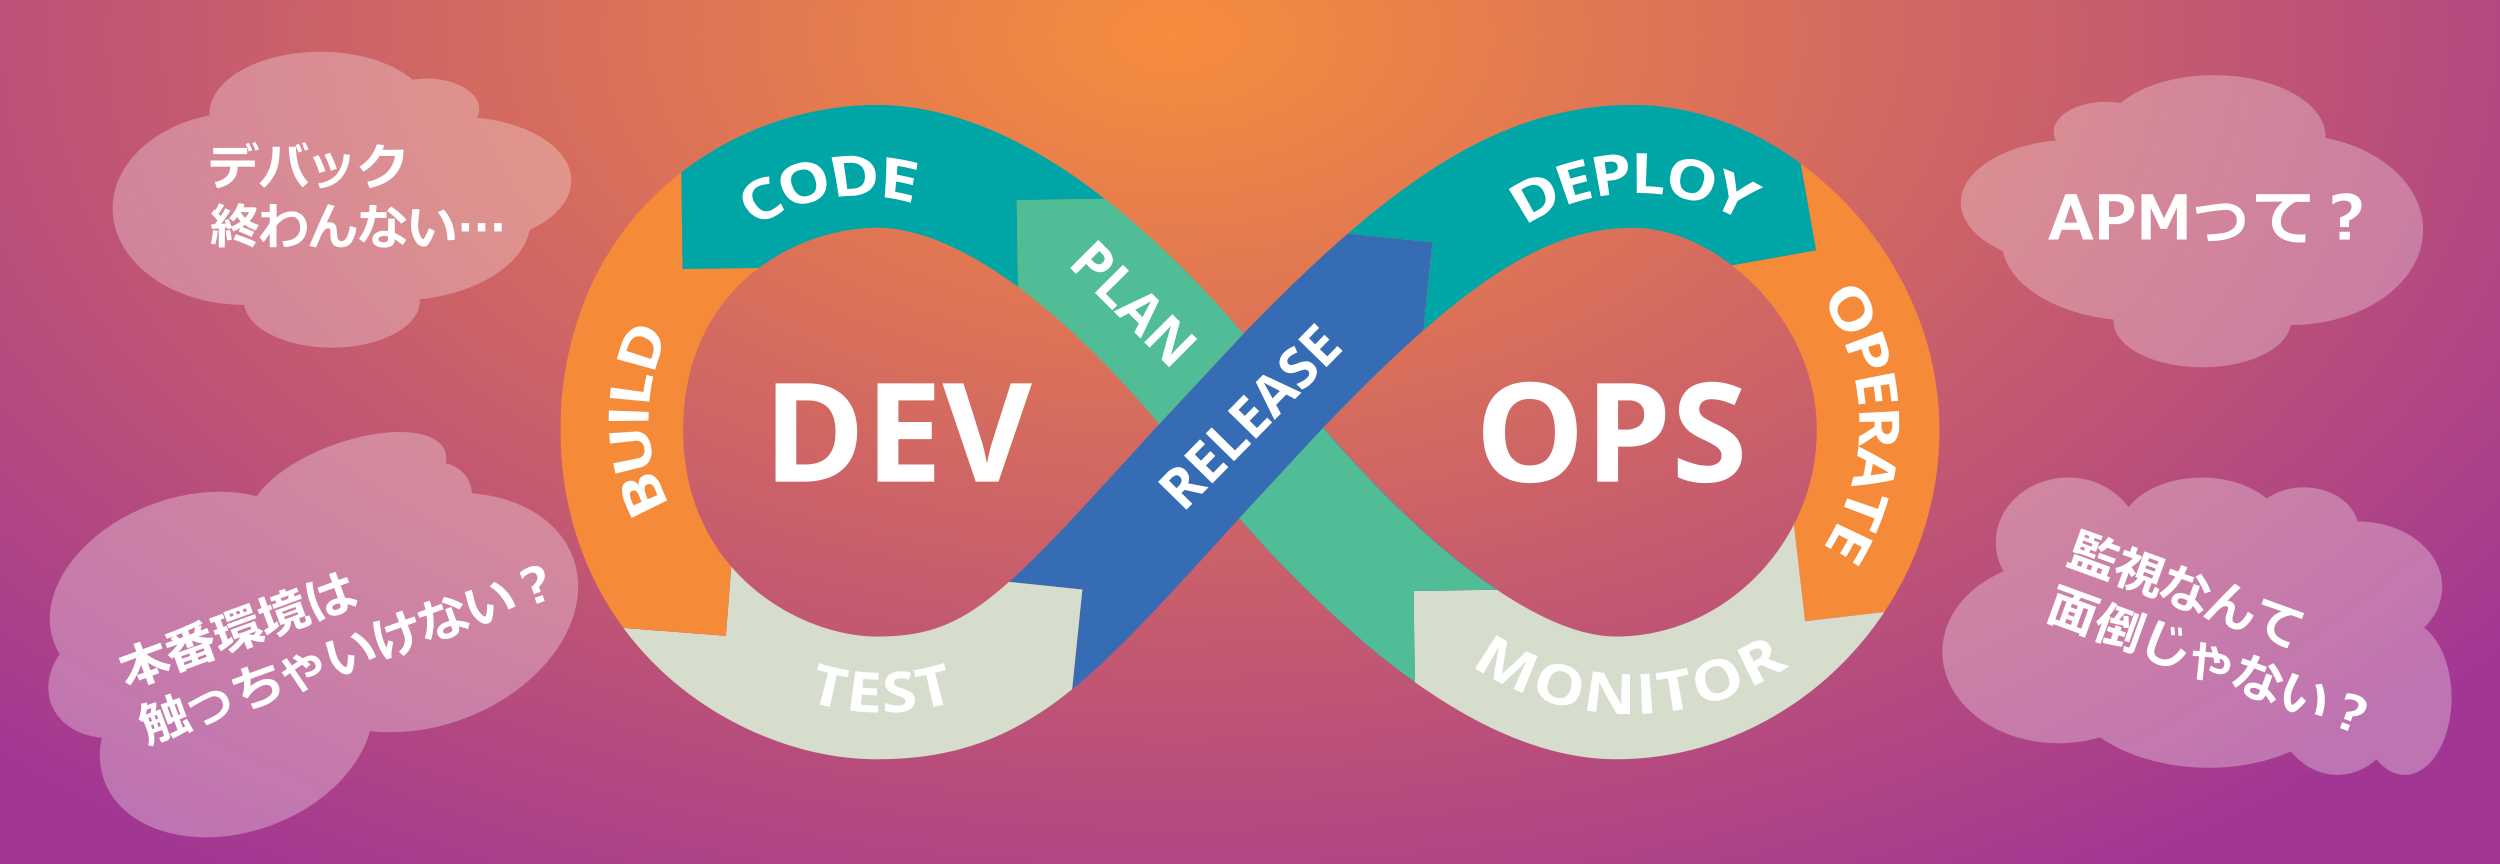 <svg xmlns="http://www.w3.org/2000/svg" xmlns:xlink="http://www.w3.org/1999/xlink" width="810" height="280" viewBox="0 0 810 280"><rect x="0" y="0" width="810" height="280" fill="#333333" stroke="none"/><defs><radialGradient id="a" cx="380.51" cy="-7948.43" r="543.63" gradientTransform="translate(0 4780.61) scale(1 0.6)" gradientUnits="userSpaceOnUse"><stop offset="0" stop-color="#f68d3c"/><stop offset="1" stop-color="#a23793"/></radialGradient></defs><rect width="810" height="280" fill="url(#a)"/><path d="M185.09,58.5c0-10.21-13.21-18.68-30.56-20.35a6.11,6.11,0,0,0,.71-2.82c0-5.45-7.56-9.87-16.88-9.87a28,28,0,0,0-4.66.39c-6.42-5.46-17.43-9.07-29.95-9.07-19.83,0-35.9,9-35.9,20.19,0,.13,0,.27,0,.4C49.8,41,36.5,53.1,36.5,67.52c0,17.25,19,31.24,42.49,31.24h.11c1.19,7.76,13.44,13.87,28.4,13.87,15.75,0,28.51-6.76,28.51-15.1,0-.18,0-.36,0-.55,18.71-2,33.29-11.1,35.62-22.48C179.82,70.7,185.09,65,185.09,58.5Z" fill="#fff" opacity="0.28"/><path d="M753.47,44.68c0-.13,0-.26,0-.4,0-11-16.2-19.92-36.18-19.92-12.62,0-23.72,3.56-30.19,9a28.35,28.35,0,0,0-4.69-.39c-9.4,0-17,4.37-17,9.75a6,6,0,0,0,.71,2.78c-17.48,1.64-30.79,10-30.79,20.08,0,6.36,5.3,12,13.62,15.78,2.34,11.23,17,20.23,35.89,22.19,0,.18-.05.35-.05.54,0,8.23,12.87,14.9,28.74,14.9,15.08,0,27.42-6,28.62-13.69h.12c23.65,0,42.82-13.8,42.82-30.83C785.09,60.2,771.69,48.23,753.47,44.68Z" fill="#fff" opacity="0.28"/><path d="M82.57,54H76.94v.46a5.72,5.72,0,0,1-1.72,4.23A9.49,9.49,0,0,1,70.29,61l-.7-2a7.48,7.48,0,0,0,3.68-1.71,4,4,0,0,0,1.28-3V54h-6.3V52H82.57Zm-2.49-4.06h-11v-2h11Zm1.64-1.27-1.12.43a14.6,14.6,0,0,0-1-2.4l1-.44C81,47.07,81.4,47.88,81.72,48.66Zm2.19-.29-1.09.42c-.37-.92-.72-1.72-1.07-2.4l1-.4C83.21,46.81,83.59,47.6,83.91,48.37Z" fill="#fff"/><path d="M90.66,47.57a32.26,32.26,0,0,1-.51,5.75,12.73,12.73,0,0,1-1.6,4,17,17,0,0,1-2.91,3.55l-1.59-1.5a13.14,13.14,0,0,0,2.24-2.71,15.63,15.63,0,0,0,1.37-3.12,22.48,22.48,0,0,0,.65-6Zm9.18,11.52-1.76,1.63a14,14,0,0,1-2.74-4.07A19.42,19.42,0,0,1,94,52.07a23.91,23.91,0,0,1-.4-4v-.53l2.35,0v.26a21.1,21.1,0,0,0,.82,6A14.65,14.65,0,0,0,99.84,59.09ZM97.9,49l-1.14.43c-.21-.56-.56-1.38-1-2.44l1.07-.39A24.91,24.91,0,0,1,97.9,49Zm2.06-.58-1.13.42c-.22-.55-.56-1.36-1-2.42l1-.38C99.26,46.87,99.63,47.66,100,48.43Z" fill="#fff"/><path d="M105.47,55.43l-2,.62a27.22,27.22,0,0,0-2.08-5.13l1.78-.69c.3.57.59,1.15.88,1.75S104.83,53.73,105.47,55.43Zm7.89-5.28a12.77,12.77,0,0,1-2.8,7.58A10.73,10.73,0,0,1,103.65,61l-.53-1.64a9.25,9.25,0,0,0,5.92-2.8,11.27,11.27,0,0,0,2.32-6.62Zm-4.21,4.51-1.94.67a27.41,27.41,0,0,0-2.1-5.17l1.75-.69a22.63,22.63,0,0,1,1,2C108.1,51.93,108.52,53,109.15,54.66Z" fill="#fff"/><path d="M130.76,48.5,130.65,50a10.92,10.92,0,0,1-3,7.08c-1.75,1.8-4.4,3.09-7.93,3.88L119,58.86a12.65,12.65,0,0,0,6-2.68,9.61,9.61,0,0,0,3-5.65H123a15.11,15.11,0,0,1-5.22,5.08L116.45,54a12.86,12.86,0,0,0,5.63-7.25l2.43.27c-.2.59-.38,1.1-.54,1.52Z" fill="#fff"/><path d="M70.6,74.71a22.84,22.84,0,0,1-.38,2.5,12.32,12.32,0,0,1-.54,2l-1.39-.33A20,20,0,0,0,69,74.61Zm2.22,5.47H70.89V74c-1,.1-1.71.16-2.26.18l-.18-1.52,1.13,0c.32-.41.62-.82.91-1.21q-1-1.17-2.1-2.31l1.07-1.23a3.37,3.37,0,0,1,.25.26A16.52,16.52,0,0,0,71,65.85l1.65.62a20,20,0,0,1-1.87,2.83l.68.75A21.42,21.42,0,0,0,73,67.49l1.64.75a37.08,37.08,0,0,1-3,4.3l1.51-.13a7.59,7.59,0,0,0-.38-1.07L74.13,71q.27.72.84,2.43A13.34,13.34,0,0,0,78,71.71a7.76,7.76,0,0,1-1.11-1.4,16.29,16.29,0,0,1-1.36,1.43l-1.28-1.1a12.17,12.17,0,0,0,1.92-2.49,11.48,11.48,0,0,0,1.09-2.35l1.95.3a5.57,5.57,0,0,1-.38,1.06h3.85l.47.46a9.53,9.53,0,0,1-2.28,4,15.47,15.47,0,0,0,3,1.28l-1,1.75a13.71,13.71,0,0,1-3.53-1.76c-.29.21-.6.43-.93.64a35.5,35.5,0,0,1,3.93,1.6l-.85,1.66A35.86,35.86,0,0,0,77.32,75l.59-1.15A18.47,18.47,0,0,1,75.59,75L75,73.93l-1.34.34c0-.09-.06-.29-.14-.6-.25,0-.46.09-.65.11Zm2.29-2.53-1.52.29q-.21-1.35-.45-3.21l1.44-.23Zm7.81.76-1,1.74a67.69,67.69,0,0,0-6.3-2.56l.78-1.7c.86.27,2,.68,3.45,1.23A28.48,28.48,0,0,1,82.92,78.41Zm-3.51-7.84a6.69,6.69,0,0,0,1.3-1.84H78l0,0A7.37,7.37,0,0,0,79.41,70.57Z" fill="#fff"/><path d="M87.4,75.7c-.81,1.18-1.49,2.12-2.07,2.82l-1.2-1.71A49.19,49.19,0,0,0,87.4,72.2V70.42H84.71V68.66H87.4V66.1h2.21v4.39a7.48,7.48,0,0,1,4.92-2,4.71,4.71,0,0,1,3.55,1.42,5.07,5.07,0,0,1,1.35,3.66,7,7,0,0,1-.68,3A5.48,5.48,0,0,1,96.37,79,9.4,9.4,0,0,1,92,80l-.49-1.83a14.27,14.27,0,0,0,2.75-.49,4.52,4.52,0,0,0,1.62-.88,3.63,3.63,0,0,0,1-1.34,4.59,4.59,0,0,0,.34-1.75v-.18a3.8,3.8,0,0,0-.7-2.34,2.29,2.29,0,0,0-1.93-.93q-2.7,0-5,2.83v7H87.4Z" fill="#fff"/><path d="M108.43,66.69c-1.07,2.22-1.94,4.06-2.58,5.51a2.55,2.55,0,0,1,.86-.15A2.07,2.07,0,0,1,109,73.62l.28,2.81a2.46,2.46,0,0,0,.42,1.27,1.15,1.15,0,0,0,.93.41q2.06,0,2.71-4.86l2.12.52a10.09,10.09,0,0,1-1.73,4.94,4,4,0,0,1-3.2,1.41,3.43,3.43,0,0,1-2.54-.83,4.73,4.73,0,0,1-.93-3.08l0-1.11a2,2,0,0,0-.2-.85.51.51,0,0,0-.47-.31,1.91,1.91,0,0,0-1.23.63,8.73,8.73,0,0,0-1.56,2.81c-.43.94-.83,1.88-1.22,2.82l-2.14-.53,3.28-7.59q.33-.78,2.73-5.91Z" fill="#fff"/><path d="M122,66.45c0,.84-.1,1.6-.18,2.29h3.4v1.87H121.5a17.89,17.89,0,0,1-3.54,8l-1.71-1.23a15.91,15.91,0,0,0,3-6.72h-2.41V68.74h2.74a21.56,21.56,0,0,0,.18-2.36Zm9.63,11.25-1.16,1.73a19.22,19.22,0,0,0-2.6-1.88,2.4,2.4,0,0,1-.85,2,4.64,4.64,0,0,1-2.78.65,4.54,4.54,0,0,1-2.59-.69,2.15,2.15,0,0,1-1-1.9,2.39,2.39,0,0,1,1.09-2.07,4.54,4.54,0,0,1,2.67-.76,9.17,9.17,0,0,1,1.33.09V70.82h2.16v4.64A19.46,19.46,0,0,1,131.59,77.7Zm-5.92-1.1a6.32,6.32,0,0,0-1.33-.13,2.67,2.67,0,0,0-1.24.27.84.84,0,0,0-.52.75c0,.65.61,1,1.82,1,.85,0,1.27-.3,1.27-.91Zm6-5.4L130,72.5a23.82,23.82,0,0,0-2.26-2.26,16.93,16.93,0,0,0-2.38-1.87l1.31-1.45a15.24,15.24,0,0,1,2.58,1.87A21.82,21.82,0,0,1,131.7,71.2Z" fill="#fff"/><path d="M140.89,74.82a23,23,0,0,1-1,2.43,9.41,9.41,0,0,1-1.21,2,1.72,1.72,0,0,1-1.37.64c-1.12,0-2.09-.69-2.89-2.08A9.32,9.32,0,0,1,133.18,73q0-.88.18-2.61c.11-1.16.16-2,.16-2.61h2.39c0,.52-.09,1.38-.23,2.58a22.21,22.21,0,0,0-.21,2.6,7.69,7.69,0,0,0,.61,3.15c.4.91.75,1.36,1,1.36s1-1.19,1.92-3.57Zm6.44,2.89-2.35.15a15,15,0,0,0-.84-4.87,13.26,13.26,0,0,0-2.3-4.22l1.89-.94A14.25,14.25,0,0,1,147.33,77.71Z" fill="#fff"/><path d="M152,75h-2.43V72.28H152Zm5.25,0h-2.43V72.28h2.43Zm5.3,0h-2.43V72.28h2.43Z" fill="#fff"/><path d="M152.91,159.83a10.68,10.68,0,0,0-.6-3,10.5,10.5,0,0,0-7.95-6.7,7,7,0,0,0-.17-3.95c-2.7-7.4-18.92-8.29-36.24-2-11.61,4.23-20.76,10.61-24.72,16.59-9.69-2.47-21.64-1.83-33.52,2.49C26,171.93,11.57,191.93,17.42,208a22,22,0,0,0,1.93,4c-3.47,4.86-4.7,10.67-2.77,16C18.94,234.4,25.4,238.43,33,239a24.47,24.47,0,0,0,.74,13.81c6.09,16.73,30.22,23.31,53.9,14.69,16.74-6.09,28.76-18.15,32.22-30.6a66.63,66.63,0,0,0,29.93-3.88c26.78-9.75,42.86-33.14,35.9-52.25C181.26,168.61,168.51,161.13,152.91,159.83Z" fill="#fff" opacity="0.3"/><path d="M678.29,77.62h-3.4l-1.12-3.19H668l-1.11,3.19h-3.26l5.55-14.71h3.58ZM673,72.14l-2.08-5.93-2.08,5.93Z" fill="#fff"/><path d="M683.32,72.61v5H680.1V62.91h5.57A6.91,6.91,0,0,1,690,64.07a4.1,4.1,0,0,1,1.49,3.42,4.65,4.65,0,0,1-1.64,3.73,6.39,6.39,0,0,1-4.28,1.39Zm0-7.39v5.06h.86a5.25,5.25,0,0,0,3.21-.67,2.57,2.57,0,0,0,.79-2.06,2.07,2.07,0,0,0-.76-1.73,5.15,5.15,0,0,0-3-.6Z" fill="#fff"/><path d="M708.49,77.62h-3.18V67.28l-3.18,6.87H700l-3.17-6.84V77.62h-3V62.91h3.61l3.72,7.82,3.72-7.82h3.61Z" fill="#fff"/><path d="M715.41,78.14,715,76a39.65,39.65,0,0,0,5.34-.52,6.76,6.76,0,0,0,3.17-1.4,3.37,3.37,0,0,0,1.2-2.68,3.26,3.26,0,0,0-1-2.51A3.77,3.77,0,0,0,721,68a63.68,63.68,0,0,0-9.24,1.32l-.38-2.19,5.23-.78a35.57,35.57,0,0,1,4.43-.45,6.76,6.76,0,0,1,4.55,1.46,5,5,0,0,1,1.71,4Q727.3,78,715.41,78.14Z" fill="#fff"/><path d="M747,75.92l-.13,2.64-1.42,0a12.76,12.76,0,0,1-5.61-1A6.9,6.9,0,0,1,737,75.14a6.16,6.16,0,0,1-.87-3.26c0-2.38,1.17-4.58,3.52-6.58l-8.68.09v-2.5h17.41v2.52h-4.48a9.67,9.67,0,0,0-3.49,2.74A5.77,5.77,0,0,0,739,71.76c0,2.82,2.14,4.22,6.41,4.22C745.91,76,746.43,76,747,75.92Z" fill="#fff"/><path d="M761.09,71.42v2.15h-2.94V70.44a8.25,8.25,0,0,0,2.91-1.58,2.56,2.56,0,0,0,.83-1.87c0-1.31-.84-2-2.52-2A6.23,6.23,0,0,0,756,66.1h-.3V63.42a12.72,12.72,0,0,1,4.34-.81,6,6,0,0,1,3.72,1,3.37,3.37,0,0,1,1.37,2.8,4.38,4.38,0,0,1-.9,2.77A8.25,8.25,0,0,1,761.09,71.42Zm.24,6.2H758V75.08h3.38Z" fill="#fff"/><path d="M45.67,215.41A18.46,18.46,0,0,1,44.18,219a17.84,17.84,0,0,1-2,3.06l-1.67-1.1a17.76,17.76,0,0,0,2.34-3.87,16.47,16.47,0,0,0,1.32-3.93l-5,1.84-.68-1.85,5.66-2.06-.9-2.45,2.13-.78.89,2.46,5.71-2.08.67,1.85-5.16,1.87a17.53,17.53,0,0,0,7.81,3.29l-.62,2.21a18.52,18.52,0,0,1-6.84-2.82l.91,2.5,2.17-.79.64,1.77-2.17.78.85,2.33-2.12.77-.85-2.32-2.22.81-.64-1.77,2.22-.8Z" fill="#fff"/><path d="M67.44,214.23l-7.18,2.62.18.51-2.08.76-1.93-5.31-.71.63-1.4-1.24a16.34,16.34,0,0,0,3.21-3.43L54.14,210l-.56-1.55,2.38-.87-.71-.71,1.22-.81c-.89.35-1.68.66-2.39.91l-.74-1.4c2.82-1,5.27-2,7.33-2.94a32,32,0,0,0,3.74-1.84L65.7,202c-.46.27-1,.56-1.71.88l1.36-.16a13.82,13.82,0,0,1-.39,1.55l2.21-.8.56,1.55-3.49,1.27a20.44,20.44,0,0,0,4.86.28l-.43,2.07h-.88l1.93,5.3-2.09.76ZM57,205.86c.25.2.6.52,1.07,1l1.28-.47-.46-1.27Zm.85,5.54,8-2.9a15.3,15.3,0,0,1-3.69-.95l.64,1.76-2.07.75L60,208.28A14.81,14.81,0,0,1,57.82,211.4Zm3.46.31-2.55.93.28.79,2.56-.93Zm-1.53,3.76,2.56-.93-.3-.83-2.56.93Zm1.13-11.23.5,1.37,1.45-.53c.15-.66.26-1.27.35-1.8Zm5.32,6.58-.29-.8-2.62,1,.28.79Zm-1.89,3,2.63-1-.3-.83L64,213Z" fill="#fff"/><path d="M75.72,207.87A27,27,0,0,1,71.57,211l-1-1.57,1.54-1-1.12-3.08-1.28.47-.55-1.52,1.28-.47-.86-2.36-1.28.46-.55-1.51,4.4-1.6.55,1.51-1.2.44.86,2.36,1.09-.39.55,1.52-1.09.39.94,2.57c.47-.35.85-.66,1.16-.93Zm6.22-9.35-8.39,3.06-1.17-3.21,8.39-3.05Zm1.15,1.76L74,203.58l-.48-1.32,9.08-3.3Zm-4,7.59A18.93,18.93,0,0,1,77.2,210a12.86,12.86,0,0,1-2,1.7l-1.26-1.25a16.88,16.88,0,0,0,4-4l-2.08.76-1.14-3.14,7.86-2.86.94,2.6.11-.19,1.6.8A11.35,11.35,0,0,1,84,206a17.8,17.8,0,0,0,1.93,0l-.34,2a11.63,11.63,0,0,1-4.35-.67l.84,2.3-2,.74Zm-3.42-8.35-.34-.92-1,.37.33.92Zm.75-1.31.33.91,1.08-.39-.33-.92Zm5,5.65-.33-.91-4.23,1.54.33.91ZM80,198l-.34-.91-1,.38.34.92Zm.58,7.41a11.88,11.88,0,0,0,1.48.38c.41-.47.75-.91,1-1.29Z" fill="#fff"/><path d="M90.49,202.87a34.92,34.92,0,0,1-3.95,3l-1-1.69q.72-.42,1.5-.93l-1.73-4.75L84,199l-.56-1.54,1.3-.47-1.11-3.05,1.94-.7,1.11,3,1-.37.56,1.53-1,.37,1.55,4.25c.38-.28.72-.53,1-.77Zm-.84-7.54-.62-.82-1.11.41-.49-1.35,3.27-1.19-.34-.93,1.94-.71.34.93,3.57-1.29.49,1.34-1.33.48-.09,1.08,2-.72.51,1.41-9.14,3.33-.51-1.41Zm4.56,6q.35,3-3.53,5.2l-1.09-1.31c1.6-1,2.5-2,2.68-3.19l-1.42.52-1.73-4.73,8.15-3L99,199.54l-2.12.78.47,1.29a.31.31,0,0,0,.26.23,2.06,2.06,0,0,0,.68-.17,3.46,3.46,0,0,0,.57-.24.52.52,0,0,0,.22-.23.49.49,0,0,0,0-.34,10.07,10.07,0,0,0-.37-1.11l1.59-.37.61,1.67a1.25,1.25,0,0,1,0,.89,1.46,1.46,0,0,1-.61.7,9.72,9.72,0,0,1-1.54.69c-.55.19-1,.34-1.4.44a1.35,1.35,0,0,1-1-.08,1.5,1.5,0,0,1-.65-.85L95,201Zm-3.4-7.43.63.81,2-.73,0-1.05ZM96,197.4l-.27-.75-4.29,1.56.27.75Zm.62,1.69-.29-.79-4.29,1.56.29.79Z" fill="#fff"/><path d="M101.26,188.44a23.21,23.21,0,0,0,1.16,6,24.54,24.54,0,0,0,3.09,5.86l-1.91,1.17a25.59,25.59,0,0,1-3-5.78,27.89,27.89,0,0,1-1.49-6.78Zm14.56,6.07-.58,2.12a15,15,0,0,0-2.72-.88,2.34,2.34,0,0,1-.17,1.94,4.64,4.64,0,0,1-2.4,1.51,4.2,4.2,0,0,1-2.55.18,2.24,2.24,0,0,1-1.6-1.46,2.41,2.41,0,0,1,.27-2.2,3.82,3.82,0,0,1,2-1.53,13.39,13.39,0,0,1,1.39-.41l-1.19-3.28-4.76,1.73-.67-1.82,4.77-1.73-1-2.67,2.1-.76,1,2.66,2.73-1,.67,1.82-2.74,1,1.42,3.92A15,15,0,0,1,115.82,194.51Zm-5.55,1.55-.18-.52a3.88,3.88,0,0,0-1.44.27,1.68,1.68,0,0,0-.77.55.76.76,0,0,0-.16.76.72.72,0,0,0,.61.45,1.92,1.92,0,0,0,1-.11C110.18,197.15,110.5,196.68,110.27,196.06Z" fill="#fff"/><path d="M55,238.21a1.25,1.25,0,0,1-.07,1.07,1.37,1.37,0,0,1-.77.69l-1.82.66-.77-1.58,1.26-.46c.27-.09.36-.26.28-.49l-.58-1.58-2.76,1a7.49,7.49,0,0,1-.12,4.26l-1.6-.27a7.85,7.85,0,0,0,.17-2.09,10.3,10.3,0,0,0-.71-3.14l-1-2.63-.17.37-1.47-.91a10.88,10.88,0,0,0,.7-2.5,9.49,9.49,0,0,0,.14-2.59l1.92-.44a3.91,3.91,0,0,1,0,.91l2.56-.93.52.17a14.54,14.54,0,0,1-.33,2.62l1.51-.55Zm-7.75-6.69,1.52-.55A9,9,0,0,0,49,229.4l-1.38.51C47.5,230.42,47.4,231,47.27,231.52Zm1.56.85-.75.27.45,1.23.75-.27Zm.1,2.6.46,1.26.75-.27-.46-1.27Zm2.35-2.1-.45-1.23-.77.28.45,1.23Zm.85,2.36L51.67,234l-.76.28.46,1.26Zm8.73,1.51c-2.17,1.25-3.77,2.1-4.82,2.57l-1-1.6,0,0c.4-.15,1.24-.52,2.51-1.13l-1.07-2.94-.61.23.13.36-1.57.57-2.37-6.52,2.18-.79-.8-2.2,1.78-.64.8,2.19,2.19-.8,2.25,6.17-2.2.79,1,2.75.78-.39-.91-1.66,1.46-.81c.08.12.44.76,1.08,1.91l1.06,1.95-1.53.81C61.21,237.41,61.07,237.15,60.86,236.74Zm-6-7.91-.62.22,1.26,3.46.62-.22Zm3.61,2.6L57.21,228l-.65.24,1.26,3.45Z" fill="#fff"/><path d="M66.94,235,66,233.56a31.14,31.14,0,0,0,3.87-1.86,5.22,5.22,0,0,0,2-1.92,2.7,2.7,0,0,0,.17-2.34,2.62,2.62,0,0,0-1.45-1.61,3,3,0,0,0-2.26,0,51.51,51.51,0,0,0-6.59,3.52l-.89-1.55,3.73-2a28.49,28.49,0,0,1,3.2-1.55,5.41,5.41,0,0,1,3.82-.15A4,4,0,0,1,74,226.68Q75.84,231.66,66.94,235Z" fill="#fff"/><path d="M89.07,217.13,81.13,220a10.53,10.53,0,0,1,0,2.33,11.34,11.34,0,0,1,3.21-1.87,6.12,6.12,0,0,1,3.7-.31,3.15,3.15,0,0,1,2.27,2.08,3.59,3.59,0,0,1-.69,3.74,10.56,10.56,0,0,1-4.5,2.82l-.63.23a24.72,24.72,0,0,1-2.41.72L81.26,228c1.28-.35,2.46-.73,3.56-1.12a7.36,7.36,0,0,0,2.72-1.62,1.85,1.85,0,0,0,.6-2A1.71,1.71,0,0,0,87,222a3.44,3.44,0,0,0-2,.19,8.84,8.84,0,0,0-2.77,1.67,8.33,8.33,0,0,0-2,2.5l-1.73-.81a11.26,11.26,0,0,0,.54-4.8L75.67,222,75,220.22l3.68-1.34a19.89,19.89,0,0,0-.66-2.16l2.17-.77c.16.48.37,1.2.64,2.15l7.57-2.76Z" fill="#fff"/><path d="M99.84,223.33l-1.68,1q-1.72-2.61-4.21-6.24l-1.68,1.24-1-1.45L93,216.7q-.93-1.35-1.77-2.49l1.68-1,1.68,2.39,1.88-1.27-1.64-1.07L96,212q.86.48,2.1,1.29a9.49,9.49,0,0,1,1.36-.65,3.61,3.61,0,0,1,2.74,0,3.26,3.26,0,0,1,1.77,2,2.7,2.7,0,0,1-.24,2.54A4.56,4.56,0,0,1,101.3,219a10.09,10.09,0,0,1-2,.49l-.53-1.55a8.92,8.92,0,0,0,1.81-.43c1.4-.51,1.92-1.22,1.59-2.14a2,2,0,0,0-.88-1.11,1.52,1.52,0,0,0-1.32-.08,3.92,3.92,0,0,0-.45.21,8.38,8.38,0,0,1,1.07.93l-1.39,1.24a13,13,0,0,0-1.34-1.18c-.67.44-1.45,1-2.33,1.6C96.9,218.92,98.33,221.05,99.84,223.33Z" fill="#fff"/><path d="M114.8,212.39a23.38,23.38,0,0,1-.13,2.63,9.8,9.8,0,0,1-.46,2.27,1.77,1.77,0,0,1-1.07,1.07c-1.06.38-2.2.06-3.43-1a9.35,9.35,0,0,1-2.78-4.08c-.2-.56-.44-1.4-.73-2.52s-.54-2-.74-2.51l2.25-.82c.16.5.38,1.34.66,2.51a20.53,20.53,0,0,0,.7,2.51,7.71,7.71,0,0,0,1.65,2.76c.68.71,1.16,1,1.43.92s.57-1.47.58-4Zm7,.51-2.16.95a14.89,14.89,0,0,0-2.46-4.3,13.3,13.3,0,0,0-3.6-3.17l1.46-1.53A14.23,14.23,0,0,1,121.84,212.9Z" fill="#fff"/><path d="M127.44,208a20.69,20.69,0,0,0-.58,3.33,6.79,6.79,0,0,0,.09,1.77l-1.63.59a17.11,17.11,0,0,1-3-5.24,29.34,29.34,0,0,1-1.47-6.95l2.2-.44a35.67,35.67,0,0,0,.5,4.06,19.94,19.94,0,0,0,.71,2.51,20.86,20.86,0,0,0,1,2.27c.12-.54.31-1.36.56-2.45Zm3.27,4.54-1.47-1.43a4.64,4.64,0,0,0,1.57-5.56l-.82-2.26L125.24,205l-.66-1.79,4.67-1.7-1.06-2.93,2.15-.78,1.06,2.92,2.88-1,.65,1.79-2.81,1,.85,2.34A6.16,6.16,0,0,1,130.71,212.53Z" fill="#fff"/><path d="M139.25,194.58c.25.8.46,1.54.62,2.22l3.2-1.17.63,1.76-3.46,1.26a17.94,17.94,0,0,1-.61,8.68l-2-.57a15.83,15.83,0,0,0,.55-7.35l-2.26.82-.64-1.75,2.57-.94c-.17-.73-.38-1.49-.64-2.28Zm12.9,7.28-.5,2a18.24,18.24,0,0,0-3.09-.88,2.39,2.39,0,0,1-.11,2.18,5.69,5.69,0,0,1-5.06,1.81,2.19,2.19,0,0,1-1.62-1.44,2.4,2.4,0,0,1,.32-2.32,4.59,4.59,0,0,1,2.25-1.63,11.08,11.08,0,0,1,1.28-.37l-1.39-3.81,2-.74,1.59,4.36A19.25,19.25,0,0,1,152.15,201.86ZM150,195.72l-1.16,1.8a24.09,24.09,0,0,0-2.9-1.36,17.86,17.86,0,0,0-2.88-.94l.74-1.81a15.6,15.6,0,0,1,3.07.87A22.73,22.73,0,0,1,150,195.72Zm-3.82,7.13a6.44,6.44,0,0,0-1.29.33,2.78,2.78,0,0,0-1.08.68.83.83,0,0,0-.23.88c.23.61.91.71,2,.3.79-.29,1.08-.72.88-1.29Z" fill="#fff"/><path d="M159.9,196a19.37,19.37,0,0,1-.13,2.63,9.27,9.27,0,0,1-.45,2.27,1.77,1.77,0,0,1-1.07,1.07c-1.06.38-2.2.06-3.44-1a9.33,9.33,0,0,1-2.77-4.08c-.2-.55-.45-1.39-.74-2.52s-.54-2-.73-2.51l2.24-.81c.17.5.39,1.33.67,2.51a22.62,22.62,0,0,0,.69,2.5,7.63,7.63,0,0,0,1.65,2.76c.69.71,1.17,1,1.43.93s.58-1.48.59-4Zm7,.51-2.16,1a15,15,0,0,0-2.46-4.29,13.13,13.13,0,0,0-3.6-3.17l1.45-1.54A14.25,14.25,0,0,1,167,196.48Z" fill="#fff"/><path d="M174.61,190.1l.59,1.62-2.21.8-.86-2.35a6.52,6.52,0,0,0,1.76-2,2.1,2.1,0,0,0,.11-1.64q-.54-1.47-2.43-.78a5,5,0,0,0-2.21,1.71l-.23.09-.73-2a10.11,10.11,0,0,1,3-1.8,4.73,4.73,0,0,1,3.08-.23,2.69,2.69,0,0,1,1.8,1.73,3.57,3.57,0,0,1,.09,2.32A6.61,6.61,0,0,1,174.61,190.1Zm1.88,4.6-2.54.92-.7-1.91,2.54-.92Z" fill="#fff"/><path d="M785.4,203.35a18.39,18.39,0,0,0,5.89-13.16c0-11.72-12.22-21.23-27.3-21.23h-.14c-1.58-6.3-8.8-11.05-17.47-11.05a21,21,0,0,0-12,3.6c-4.9-4.12-12.49-6.77-21-6.77-10.32,0-19.28,3.89-23.73,9.57A24,24,0,0,0,670,154.75c-12.9,0-23.35,9.39-23.35,21a19.17,19.17,0,0,0,2.49,9.39c-11.8,5-19.81,14.79-19.81,26.06,0,16.35,16.86,29.6,37.65,29.6a46.55,46.55,0,0,0,13.39-1.93c8.85,6.08,21.34,9.88,35.19,9.88a68,68,0,0,0,26.7-5.23c3.91,4.67,9.21,7.55,15.06,7.55A18.93,18.93,0,0,0,770,246c2.54,3.17,5.7,5.07,9.13,5.07,8.37,0,15.16-11.18,15.16-25C794.31,216,790.65,207.28,785.4,203.35Z" fill="#fff" opacity="0.3"/><path d="M683,188.64l-13.76-5,.59-1.61,1.19.43,1.08-3,11.6,4.23-1.07,3,1,.35Zm-5.73-10.5-.31.86,2.11.77-.49,1.32-5.11-1.86-.1.25-1.85-.67,2.77-7.62,7,2.54-.49,1.35-2.1-.77-.31.83,1.78.65-1.09,3Zm-3,5.51.54-1.49-1.32-.48-.54,1.49Zm1-5.25.31-.86-1.34-.48-.31.85Zm-.32-3.3-.31.88,3.06,1.11.31-.87Zm2-1.39-1.33-.49-.3.83,1.33.49Zm-.4,9.1L676,184.3l1.39.51.55-1.49Zm2.63,2.64,1.4.51.55-1.49-1.41-.51Zm5.71-2.74-5.33-1.94.6-1.67,5.34,1.94ZM685,175c-.32.42-.61.78-.9,1.11l3,1.08-.6,1.64-3.74-1.36a10,10,0,0,1-1.91,1.36l-1.25-1.48a13.46,13.46,0,0,0,3.53-3.44Z" fill="#fff"/><path d="M687.81,190.82l-1.85-.67,1.82-5a14.87,14.87,0,0,1-2.06.59l-.29-1.71a11.7,11.7,0,0,0,3.13-1.2,9.68,9.68,0,0,0,2.47-1.9l-3.34-1.21.59-1.63,1.85.68.68-1.87,1.87.68-.68,1.87,1.72.62.25.55a12.28,12.28,0,0,1-3.35,3.09c.06.12.55.84,1.46,2.17L690.6,187c-.41-.66-.7-1.15-.88-1.46Zm11.14,2a1.67,1.67,0,0,1-.88,1,3.14,3.14,0,0,1-2.06-.28,6.12,6.12,0,0,1-1.3-.59,1.51,1.51,0,0,1-.55-.76,1.66,1.66,0,0,1,.06-1.15l1-2.85-.68-.25a6,6,0,0,1-5.64,3.26l-.36-1.71a4.71,4.71,0,0,0,4.07-2.25l-.79-.29,3-8.3,6.9,2.52-3,8.29-1.62-.59-.93,2.54a.29.29,0,0,0,.2.41l.58.22a.36.36,0,0,0,.44-.16,11.17,11.17,0,0,0,.75-1.81l1.47.8Zm-1.28-6.4-3-1.11-.38,1.07,3,1.1Zm-2.6-2.31,3,1.11.38-1-3-1.1Zm3.86-1.15.39-1.06-3-1.1-.39,1.06Z" fill="#fff"/><path d="M708.75,183.83c-.32.77-.64,1.47-1,2.09l3.21,1.17-.64,1.75-3.47-1.26a17.88,17.88,0,0,1-6,6.26l-1.19-1.74a15.78,15.78,0,0,0,5.14-5.28l-2.26-.83.64-1.75,2.57.94c.34-.67.67-1.39,1-2.16Zm5.2,13.86-1.68,1.23a19.28,19.28,0,0,0-1.8-2.66,2.41,2.41,0,0,1-1.48,1.6,5.66,5.66,0,0,1-5-1.87,2.16,2.16,0,0,1-.32-2.14,2.39,2.39,0,0,1,1.73-1.57,4.53,4.53,0,0,1,2.77.2,9.3,9.3,0,0,1,1.22.53l1.39-3.81,2,.74-1.59,4.36A20.13,20.13,0,0,1,714,197.69Zm-5.19-3.05a6.07,6.07,0,0,0-1.2-.58,2.6,2.6,0,0,0-1.26-.17.82.82,0,0,0-.74.52c-.22.62.23,1.13,1.38,1.55.79.29,1.29.15,1.5-.43Zm7.52-3-2,.63a24.42,24.42,0,0,0-1.35-2.9,17,17,0,0,0-1.6-2.57l1.73-.92a15.9,15.9,0,0,1,1.78,2.64A21.53,21.53,0,0,1,716.28,191.63Z" fill="#fff"/><path d="M726,190.37q-2.65,2.58-4.32,4.3a2.43,2.43,0,0,1,.86.15,2.06,2.06,0,0,1,1.57,2.24l-.69,2.74a2.34,2.34,0,0,0,0,1.33,1.13,1.13,0,0,0,.72.71c1.3.47,2.7-.75,4.21-3.64l1.82,1.21a10.14,10.14,0,0,1-3.31,4.05,4,4,0,0,1-3.49.23,3.44,3.44,0,0,1-2.11-1.64,4.77,4.77,0,0,1,.19-3.22l.33-1.06a1.89,1.89,0,0,0,.11-.87.54.54,0,0,0-.33-.45,2,2,0,0,0-1.38.18,8.62,8.62,0,0,0-2.43,2.1c-.72.74-1.42,1.49-2.1,2.23l-1.84-1.23,5.69-6q.57-.63,4.58-4.63Z" fill="#fff"/><path d="M741.92,208.13l-.82,1.94-1.07-.36a10.22,10.22,0,0,1-3.95-2.3,5.54,5.54,0,0,1-1.5-2.62,5,5,0,0,1,.24-2.69,6.9,6.9,0,0,1,4.45-4l-6.55-2.31.69-1.88,13.09,4.76-.69,1.9-3.37-1.23a7.77,7.77,0,0,0-3.38,1.11,4.6,4.6,0,0,0-2,2.34q-1.15,3.18,3.67,4.93Z" fill="#fff"/><path d="M673.74,205.3l-8.41-3.06-.22.6-2-.73,3.62-10,4.72,1.72c.28-.35.52-.66.73-.95l-5.68-2.07.62-1.68,13.77,5-.61,1.69-6-2.18c-.23.28-.49.59-.79.93l5.67,2.06-3.62,10-2.05-.75Zm-7.82-4.67,1.36.5,2.25-6.19-1.36-.49Zm3.17,1.16,1.89.69.47-1.29-1.89-.69Zm1.35-3.72-.4,1.09,1.9.69.4-1.09Zm.9-2.47-.41,1.14,1.89.69.41-1.14Zm1.51,7.55,1.47.54,2.25-6.18L675.1,197Z" fill="#fff"/><path d="M680.58,208.6,678.8,208l2.24-6.16a8.31,8.31,0,0,1-1.13.88l-.71-1.39a21.45,21.45,0,0,0,2.9-3,21.13,21.13,0,0,0,2.29-3.4l1.65.89a19.42,19.42,0,0,1-2.6,3.67l.41.15Zm6.89.93a54.12,54.12,0,0,1-6.19-1.25l.32-1.79,2.27.57.71-1.94-2-.72.54-1.51,2,.72.39-1.07,1.9.69-.39,1.08,1.78.65-.53,1.51-1.8-.66-.63,1.73c.95.22,1.67.37,2.16.47Zm.5-6.83c-1.49-.3-2.93-.64-4.33-1l.26-1.68.9.29a22.26,22.26,0,0,0,1.87-2.26l-1.26-.45.52-1.42,5.49,2-.52,1.42-2.46-.9c-.59.72-1.21,1.43-1.88,2.13l1.45.38c0-.72,0-1.3,0-1.73l1.61.12a29.39,29.39,0,0,1,.11,3.92l-1.76-.13Zm3.55,8.15a1.36,1.36,0,0,1-.82.82,1.69,1.69,0,0,1-1.21,0l-1.61-.59.28-1.83,1.2.44c.36.13.59.05.7-.25l4-11.07,1.73.63Zm-1.69-2.7-1.57-.57,3.31-9.08,1.56.57Z" fill="#fff"/><path d="M708.36,211.51a10.58,10.58,0,0,1-4.4,3.87,6.7,6.7,0,0,1-4.9-.07,5.76,5.76,0,0,1-2.25-1.4,3.92,3.92,0,0,1-1.08-1.81,4,4,0,0,1-.07-1.71,22.46,22.46,0,0,1,.84-2.69q1.13-3.09,2.86-6.79l2.21.81c-1.26,2.76-2.24,5.07-2.91,6.93-.25.68-.44,1.23-.56,1.65a2.56,2.56,0,0,0-.09,1.22,1.85,1.85,0,0,0,.57,1.07,3.62,3.62,0,0,0,1.35.79q3.48,1.27,6.69-3.32Zm-3.67-5.73h-1.23c0-.58-.08-1.45-.17-2.62l1.19,0A23.67,23.67,0,0,1,704.69,205.78Zm2.33.2h-1.2c0-1-.09-1.88-.18-2.63h1.14C706.9,204.27,707,205.15,707,206Z" fill="#fff"/><path d="M713.65,220.45l-1.93-.31c.24-2.08.51-4.57.79-7.49l-2.08-.13.17-1.74,2.07.19c.1-1.09.18-2.1.24-3l1.94.31-.26,2.91,2.25.23c-.08-.3-.27-.92-.55-1.87l1.67-.18q.36.91.78,2.34a9.6,9.6,0,0,1,1.46.37,3.57,3.57,0,0,1,2.09,1.76,3.25,3.25,0,0,1,.09,2.67,2.74,2.74,0,0,1-1.82,1.79,4.63,4.63,0,0,1-3-.21,10.44,10.44,0,0,1-1.84-.91l.59-1.53a9.26,9.26,0,0,0,1.66.84c1.39.5,2.26.3,2.59-.62a2,2,0,0,0,0-1.42,1.53,1.53,0,0,0-1-.91l-.47-.13a10.62,10.62,0,0,1,.22,1.4l-1.87.06a11,11,0,0,0-.27-1.76c-.79-.1-1.73-.19-2.81-.28Q714.12,216.38,713.65,220.45Z" fill="#fff"/><path d="M732.25,212.82c-.32.77-.64,1.47-1,2.09l3.2,1.16-.64,1.76-3.46-1.26a18,18,0,0,1-6,6.26l-1.19-1.75a15.84,15.84,0,0,0,5.14-5.27L726,215l.64-1.75,2.57.93a22.69,22.69,0,0,0,1-2.15Zm5.21,13.86-1.68,1.23a19.47,19.47,0,0,0-1.81-2.66,2.38,2.38,0,0,1-1.48,1.6,5.73,5.73,0,0,1-5-1.87,2.16,2.16,0,0,1-.32-2.14,2.4,2.4,0,0,1,1.74-1.57,4.54,4.54,0,0,1,2.77.2,9.3,9.3,0,0,1,1.22.53l1.38-3.81,2,.74-1.59,4.36A19.32,19.32,0,0,1,737.46,226.68Zm-5.19-3.06a8,8,0,0,0-1.21-.58,2.7,2.7,0,0,0-1.25-.17.83.83,0,0,0-.75.53c-.22.62.24,1.13,1.38,1.54q1.18.44,1.5-.42Zm7.51-3-2,.64a23.71,23.71,0,0,0-1.35-2.9,16.25,16.25,0,0,0-1.6-2.57l1.73-.92a15.45,15.45,0,0,1,1.79,2.64A23,23,0,0,1,739.78,220.61Z" fill="#fff"/><path d="M747.18,227.15a21.44,21.44,0,0,1-1.79,1.94,9.45,9.45,0,0,1-1.81,1.44,1.73,1.73,0,0,1-1.5.13c-1.06-.38-1.73-1.37-2-2.95a9.45,9.45,0,0,1,.5-4.91c.2-.55.56-1.35,1.06-2.4s.85-1.85,1-2.39l2.24.81c-.19.49-.56,1.28-1.1,2.35a22.41,22.41,0,0,0-1.08,2.37,7.69,7.69,0,0,0-.51,3.18c.07,1,.24,1.53.5,1.62s1.39-.76,3-2.69Zm5.06,4.93-2.26-.67a14.87,14.87,0,0,0,.88-4.87,13.33,13.33,0,0,0-.72-4.74l2.1-.24A14.26,14.26,0,0,1,752.24,232.08Z" fill="#fff"/><path d="M760.7,236.84l-2.54-.92.7-1.91,2.54.92Zm1.52-4.73-.59,1.62-2.21-.81.86-2.35a6.64,6.64,0,0,0,2.62-.39A2,2,0,0,0,764,229c.36-1-.09-1.71-1.36-2.17a5.09,5.09,0,0,0-2.79-.1l-.23-.08.73-2a9.94,9.94,0,0,1,3.49.58,4.81,4.81,0,0,1,2.51,1.8,2.69,2.69,0,0,1,.26,2.48,3.5,3.5,0,0,1-1.43,1.84A6.76,6.76,0,0,1,762.22,232.11Z" fill="#fff"/><path d="M485,191.07a202.66,202.66,0,0,1-18.6-14.32c-15.27-13.12-28.6-27.71-37.68-38.18,12-12.57,22.73-23,32.47-31.55l2.93-28.56-27.38-2.8c-10.22,8.86-21.36,19.55-33.88,32.49L375.57,137.4c-2.9,3.17-5.67,6.22-8.27,9.08-17.78,19.52-30.16,33-40.37,42.05L350.69,191l-3.31,32.31c14.13-11.43,28.57-27.3,49.29-50.05l4.87-5.35a403.18,403.18,0,0,0,39,39q9.08,7.8,17.92,14.09L458,191.47Z" fill="#366cb4"/><path d="M588.47,81.1,561.19,86c-10-7.69-21.43-12.2-32-12.2-20.67,0-40.52,9.12-68,33.26l2.93-28.56-27.38-2.8a252.28,252.28,0,0,1,24.7-19.14C484.27,41.18,505.8,34,529.2,34c18.61,0,37.69,6.79,54.28,19Z" fill="#00a5a5"/><path d="M628.38,139.43A105.42,105.42,0,0,1,620,180.64a107.66,107.66,0,0,1-9.48,17.65l-25.68,3L581.21,170a66.61,66.61,0,0,0,7.44-30.52c0-22.1-12-41.58-27.46-53.47l27.28-4.86-5-28.07a113,113,0,0,1,13.82,12,110.8,110.8,0,0,1,22.35,33.1A102.42,102.42,0,0,1,628.38,139.43Z" fill="#f58b38"/><path d="M610.53,198.29a108.57,108.57,0,0,1-13.07,16.12,106.32,106.32,0,0,1-33.22,23A100.63,100.63,0,0,1,523.63,246c-14.16,0-29.35-4.22-45.17-12.54q-6.42-3.37-13.08-7.72c-2.3-1.49-4.63-3.07-7-4.73L458,191.47l27-.4h0a129,129,0,0,0,11.3,6.86c10.24,5.49,19.45,8.31,27.34,8.31,24.63,0,46.58-14.94,57.58-36.29l3.64,31.33Z" fill="#d6ddcd"/><path d="M350.69,191l-3.31,32.31c-1.71,1.38-3.42,2.71-5.13,4C324.39,240.36,307,246,283.94,246c-23.33,0-48.49-9.93-67.3-26.55a103.83,103.83,0,0,1-14.67-16L235.18,206l1.74-22.46a62.47,62.47,0,0,0,6,6.11c13.84,12.23,30.24,16.59,41,16.59,16.9,0,27.41-3.81,43-17.71Z" fill="#d6ddcd"/><path d="M221.35,139.43c0,20.57,7.51,34.79,15.57,44.11L235.18,206,202,203.44a100.94,100.94,0,0,1-10.46-17.61,109.32,109.32,0,0,1-9.89-46.4,111.14,111.14,0,0,1,9.46-46A98.2,98.2,0,0,1,215.73,60q2.45-2.14,5-4.14l.42,31.3,24.72-.33C232.14,97.14,221.35,114.07,221.35,139.43Z" fill="#f58b38"/><path d="M329.43,64.87l.41,28.1c-17.09-12.6-32.8-19.21-45.9-19.21a65.73,65.73,0,0,0-38.06,13.07l-24.72.33-.42-31.3A104.57,104.57,0,0,1,283.94,34c23.25,0,48.13,10.23,74,30.42Z" fill="#00a5a5"/><path d="M402.84,108.15,375.57,137.4c-8.36-9.87-21-24-35.67-36.45q-5.1-4.32-10.06-8l-.41-28.1L358,64.45q3.79,3,7.62,6.2A344.86,344.86,0,0,1,402.84,108.15Z" fill="#50bd97"/><path d="M458,191.47l.43,29.51q-8.82-6.28-17.92-14.09a403.18,403.18,0,0,1-39-39l27.16-29.3c9.08,10.47,22.41,25.06,37.68,38.18A202.66,202.66,0,0,0,485,191.07Z" fill="#50bd97"/><path d="M245.68,60.41a3.23,3.23,0,0,0-1.91,2.37A4.58,4.58,0,0,0,244.7,66c1.6,2.41,3.32,3,5.37,2A14.37,14.37,0,0,0,253,65.85c.33.69.66,1.38,1,2.08a11.52,11.52,0,0,1-3,2.17,6.43,6.43,0,0,1-4.78.74A7.81,7.81,0,0,1,242,67.67a6.8,6.8,0,0,1-1.38-3.32,4.93,4.93,0,0,1,.81-3.25,8,8,0,0,1,3.07-2.64,11.73,11.73,0,0,1,4.75-1.26c0,.8,0,1.61.08,2.41a16.72,16.72,0,0,0-1.9.23A5.74,5.74,0,0,0,245.68,60.41Z" fill="#fff"/><path d="M267.54,57.75a6.35,6.35,0,0,1-.7,5.13,7.19,7.19,0,0,1-4.37,2.76,7.41,7.41,0,0,1-5.21-.17,7.49,7.49,0,0,1-3.6-3.93c-.91-2-1.06-3.68-.29-5.18s2.37-2.67,4.82-3.36a8.35,8.35,0,0,1,6.21.29A6.25,6.25,0,0,1,267.54,57.75Zm-10.75,2.66a5.51,5.51,0,0,0,2.06,2.76,3.61,3.61,0,0,0,2.95.27c2.3-.61,3.17-2.24,2.4-5.06s-2.57-4-5.19-3.23a3.48,3.48,0,0,0-2.51,1.91A4.45,4.45,0,0,0,256.79,60.41Z" fill="#fff"/><path d="M283.73,57a5.64,5.64,0,0,1-2.15,4.77,10.15,10.15,0,0,1-5.84,1.66c-1.34.06-2.68.16-4,.3q-.9-6.4-2.32-12.77c1.76-.21,3.52-.36,5.31-.45a10.2,10.2,0,0,1,6.63,1.65A5.72,5.72,0,0,1,283.73,57Zm-3.5-.12c-.12-2.78-1.84-4.26-5-4.14l-1.87.11Q274,57,274.5,61.23l1.34-.07C278.82,61.06,280.35,59.74,280.23,56.88Z" fill="#fff"/><path d="M295.08,65.67a63.35,63.35,0,0,0-8.45-1.73c.37-4.3.55-8.64.57-13a75.77,75.77,0,0,1,10.05,1.87c-.09.76-.2,1.51-.3,2.26-2.06-.54-4.12-1-6.18-1.34-.06,1-.13,1.91-.2,2.86,1.84.32,3.69.73,5.54,1.2L295.75,60q-2.7-.7-5.38-1.19c-.11,1.12-.22,2.23-.35,3.34q2.76.5,5.52,1.25C295.39,64.19,295.24,64.93,295.08,65.67Z" fill="#fff"/><path d="M359.29,86.88a3.91,3.91,0,0,1-3.17,1.32,5.5,5.5,0,0,1-3.39-1.84l-.83-.83-3.24,3.24-1.93-1.93,9.12-9.1,2.91,2.91a5.52,5.52,0,0,1,1.8,3.24A3.66,3.66,0,0,1,359.29,86.88ZM353.49,84l.63.64a3,3,0,0,0,1.69,1,1.74,1.74,0,0,0,1.47-.58,1.79,1.79,0,0,0,.63-1.37,2.46,2.46,0,0,0-.84-1.49l-.87-.88Z" fill="#fff"/><path d="M354.73,94.86l9.13-9.1,1.93,1.94-7.53,7.5L362,98.9l-1.6,1.6Z" fill="#fff"/><path d="M367.51,107.67l1.51-2.83-3.32-3.33L362.87,103l-2.08-2.09L373.16,95l2.36,2.36-5.93,12.37Zm2.67-4.91q2-3.87,2.31-4.36t.45-.78q-1,.59-5.13,2.76Z" fill="#fff"/><path d="M378.8,119l-2.45-2.45,2.95-10.86-.06-.05c-1.14,1.29-2,2.2-2.49,2.72l-4.29,4.28-1.73-1.73,9.12-9.1,2.44,2.44L379.41,115l0,0c1.13-1.24,1.93-2.11,2.42-2.6l4.32-4.31,1.74,1.74Z" fill="#fff"/><path d="M382.79,159.73l3.53,3.46-1.92,1.95-9.19-9,2.63-2.68a6.39,6.39,0,0,1,3.41-2.1,3.4,3.4,0,0,1,2.95,1.13,3.46,3.46,0,0,1,1,1.87,4.17,4.17,0,0,1-.25,2.23q5.13,1,6.66,1.23L389.49,160l-5.68-1.27Zm-1.58-1.56.61-.63a3.42,3.42,0,0,0,1-1.67,1.55,1.55,0,0,0-.54-1.39A1.4,1.4,0,0,0,381,154a3.84,3.84,0,0,0-1.65,1.12l-.58.59Z" fill="#fff"/><path d="M398,151.34l-5.2,5.3-9.19-9,5.2-5.3,1.6,1.57-3.29,3.35,2,2,3.06-3.11,1.59,1.56-3.05,3.12,2.37,2.33,3.28-3.35Z" fill="#fff"/><path d="M399.84,149.42l-9.2-9,1.92-1.95,7.58,7.45,3.66-3.73,1.61,1.58Z" fill="#fff"/><path d="M412.18,136.85l-5.2,5.3-9.19-9,5.2-5.3,1.6,1.57-3.29,3.35,2,2,3.06-3.11,1.59,1.56-3.05,3.12,2.37,2.33,3.28-3.35Z" fill="#fff"/><path d="M419.59,129.3l-2.84-1.48-3.29,3.35L415,134l-2.06,2.1-6.05-12.31,2.35-2.39,12.43,5.81Zm-4.93-2.62-4.39-2.26-.78-.44q.6,1,2.82,5.1Z" fill="#fff"/><path d="M425.57,118.11a3.33,3.33,0,0,1,1.08,2.82,5.42,5.42,0,0,1-1.73,3.2,8.17,8.17,0,0,1-3.11,2.06L420,124.41a15,15,0,0,0,2.13-1,6.34,6.34,0,0,0,1.33-1,2.36,2.36,0,0,0,.72-1.23,1.26,1.26,0,0,0-1-1.38,2.49,2.49,0,0,0-.84,0,16.25,16.25,0,0,0-1.8.58,8.33,8.33,0,0,1-2,.52,4.25,4.25,0,0,1-1.51-.16,3.34,3.34,0,0,1-1.38-.87,3.31,3.31,0,0,1-1.1-2.71,4.83,4.83,0,0,1,1.54-3,7.43,7.43,0,0,1,1.52-1.2,12.72,12.72,0,0,1,1.81-.89l.9,2.12a13.59,13.59,0,0,0-1.62.8,5.73,5.73,0,0,0-1.05.83,1.76,1.76,0,0,0-.57,1.1,1.18,1.18,0,0,0,.38,1,1.17,1.17,0,0,0,.57.32,1.7,1.7,0,0,0,.74,0,14.2,14.2,0,0,0,1.86-.6,6.77,6.77,0,0,1,3-.55A3.32,3.32,0,0,1,425.57,118.11Z" fill="#fff"/><path d="M435,113.66l-5.2,5.29-9.2-9,5.2-5.29,1.6,1.57-3.28,3.34,2,2,3-3.11,1.6,1.57-3.06,3.11,2.37,2.33,3.29-3.35Z" fill="#fff"/><path d="M483.9,220.08q.68-5.39,1.76-10.64l-.07,0c-.95,1.83-1.59,3-1.95,3.63q-1.53,2.58-3.05,5.16c-.89-.53-1.77-1.08-2.65-1.64q3.46-5.43,6.95-10.86,1.73,1.11,3.48,2.13-1,5.1-1.62,10.34l.06,0q4-3.47,7.67-7.2c1.21.56,2.43,1.1,3.66,1.6q-2.42,6-4.82,11.95c-1-.4-1.95-.81-2.92-1.25.82-1.86,1.64-3.71,2.47-5.57.11-.27.25-.57.42-.91s.6-1.23,1.33-2.68l-.08,0q-3.74,3.85-7.84,7.45C485.76,221.07,484.83,220.58,483.9,220.08Z" fill="#fff"/><path d="M512.17,223.4a6.09,6.09,0,0,1-2.78,4.46,9,9,0,0,1-10.62-2.93,6.1,6.1,0,0,1-.15-5.29,6.81,6.81,0,0,1,3.31-4,7.26,7.26,0,0,1,5.18-.18,7,7,0,0,1,4.31,2.81A6.87,6.87,0,0,1,512.17,223.4Zm-10.43-2.67a4.69,4.69,0,0,0-.06,3.4A3.6,3.6,0,0,0,504.2,226c2.55.7,4.15-.45,4.77-3.27s-.2-4.5-2.46-5.11a3.41,3.41,0,0,0-2.9.29A5,5,0,0,0,501.74,220.73Z" fill="#fff"/><path d="M528.13,231.37c-1.41,0-2.83,0-4.24-.1A95.88,95.88,0,0,1,518.22,221h-.08c-.09,1.73-.17,2.95-.26,3.68-.23,2-.47,4-.7,6-1-.12-2-.26-3-.41q.94-6.37,1.92-12.74c1.2.18,2.4.34,3.6.47a90.63,90.63,0,0,0,5.57,10.06h.07c0-1.68-.06-2.86,0-3.56.07-2,.13-4.06.2-6.09.86,0,1.72,0,2.58.05Q528.12,224.93,528.13,231.37Z" fill="#fff"/><path d="M532.08,231.29q-.29-6.43-.55-12.87c1,0,1.91-.1,2.86-.17.34,4.28.67,8.57,1,12.85C534.3,231.18,533.19,231.25,532.08,231.29Z" fill="#fff"/><path d="M545.35,229.79c-1.1.21-2.19.39-3.29.56q-.81-5.25-1.6-10.5c-1.25.19-2.5.35-3.76.48-.08-.76-.15-1.51-.23-2.26a80.5,80.5,0,0,0,10.09-1.7c.17.74.34,1.48.52,2.21-1.23.29-2.47.55-3.71.78Q544.35,224.58,545.35,229.79Z" fill="#fff"/><path d="M562.88,217.68a6.05,6.05,0,0,1,.21,5.25,7.56,7.56,0,0,1-4.6,3.58,7.48,7.48,0,0,1-5.81,0,6.13,6.13,0,0,1-3.09-4.29A6.81,6.81,0,0,1,550,217a8.57,8.57,0,0,1,9.3-3.19A6.91,6.91,0,0,1,562.88,217.68Zm-10.13,3.69a4.67,4.67,0,0,0,1.86,2.84,3.58,3.58,0,0,0,3.13.13c2.49-.86,3.17-2.72,2.09-5.4s-2.71-3.59-4.92-2.83a3.43,3.43,0,0,0-2.22,1.88A5.09,5.09,0,0,0,552.75,221.37Z" fill="#fff"/><path d="M569.22,216.3l2.32,4.37c-1,.53-2,1-3,1.53q-2.82-5.79-5.62-11.6c1.21-.58,2.4-1.19,3.59-1.84a8.22,8.22,0,0,1,4.13-1.29,3.37,3.37,0,0,1,2.74,1.71,3,3,0,0,1,.48,2.09,4.6,4.6,0,0,1-1,2.27,70.17,70.17,0,0,0,6.93,2.26c-1.07.71-2.14,1.4-3.23,2.06-2-.73-3.88-1.53-5.75-2.38Zm-1-2,.89-.48a4.15,4.15,0,0,0,1.71-1.45,1.46,1.46,0,0,0-.07-1.53,1.38,1.38,0,0,0-1.27-.77,4.87,4.87,0,0,0-2.09.72l-.81.43Z" fill="#fff"/><path d="M503.27,61.1a6.27,6.27,0,0,1,0,5.27,9.33,9.33,0,0,1-4.35,3.94c-1.15.6-2.29,1.24-3.41,1.91q-3.33-5.52-6.67-11,2.22-1.34,4.5-2.52a8.9,8.9,0,0,1,6.26-1.1A5.38,5.38,0,0,1,503.27,61.1Zm-3,1.33c-1.11-2.52-3.06-3.22-5.76-1.84q-.79.4-1.59.84,2,3.68,4,7.36l1.14-.61C500.64,66.86,501.4,65,500.26,62.43Z" fill="#fff"/><path d="M515.8,64.13a68.21,68.21,0,0,0-7.48,2.11c-1.4-4.06-2.82-8.12-4.23-12.18a81.75,81.75,0,0,1,8.9-2.51c.17.73.33,1.46.49,2.19-1.84.41-3.68.88-5.49,1.42l.81,2.71c1.63-.48,3.28-.91,4.93-1.29.17.73.34,1.46.5,2.18-1.6.37-3.2.78-4.78,1.26.32,1.06.64,2.12.95,3.18,1.63-.48,3.27-.91,4.91-1.27C515.48,62.66,515.64,63.4,515.8,64.13Z" fill="#fff"/><path d="M527.41,53.73A3.82,3.82,0,0,1,526.08,57a7.45,7.45,0,0,1-4,1.46l-1.29.16c.2,1.51.41,3,.61,4.54-.94.13-1.88.28-2.81.44q-1.14-6.34-2.29-12.68c1.68-.3,3.36-.54,5.05-.74a7.32,7.32,0,0,1,4.47.63A3.32,3.32,0,0,1,527.41,53.73Zm-7,2.65,1-.13a4,4,0,0,0,2.11-.72,1.68,1.68,0,0,0,.6-1.51,1.66,1.66,0,0,0-.75-1.36,3.21,3.21,0,0,0-2-.25l-1.48.18C520.1,53.86,520.28,55.12,520.45,56.38Z" fill="#fff"/><path d="M530.31,62.53q0-6.44-.06-12.88,1.69,0,3.39.06l-.39,10.62c1.87.07,3.75.22,5.62.45L538.6,63A69.6,69.6,0,0,0,530.31,62.53Z" fill="#fff"/><path d="M555,60.2a6.9,6.9,0,0,1-3.24,4.11,7.14,7.14,0,0,1-5.12.34A7,7,0,0,1,542.23,62a7,7,0,0,1-1-5.15,6,6,0,0,1,2.62-4.57,9.18,9.18,0,0,1,10.84,2.66A6,6,0,0,1,555,60.2Zm-10.47-2.8a5.07,5.07,0,0,0,.28,3.37,3.41,3.41,0,0,0,2.37,1.65c2.28.56,3.82-.46,4.66-3.24s0-4.57-2.6-5.21a3.59,3.59,0,0,0-3.13.42A4.55,4.55,0,0,0,544.49,57.4Z" fill="#fff"/><path d="M562.64,62.12c1.71-1.15,3.49-2.25,5.31-3.29,1.12.58,2.22,1.19,3.32,1.83a79.16,79.16,0,0,0-8.3,4.47l-2.22,4.49c-.87-.43-1.75-.84-2.63-1.23l2-4.51a85.89,85.89,0,0,0-1.82-9.31c1.17.42,2.33.88,3.49,1.36C562.14,58,562.43,60.07,562.64,62.12Z" fill="#fff"/><path d="M602.75,106.7a6.85,6.85,0,0,1-5.21.31,7.21,7.21,0,0,1-3.69-3.67,7.41,7.41,0,0,1-1-5.15A6.84,6.84,0,0,1,596.11,94a5.87,5.87,0,0,1,5.18-1,7.84,7.84,0,0,1,4.3,4.14,7.69,7.69,0,0,1,.94,5.85A6.07,6.07,0,0,1,602.75,106.7Zm-4.89-9.8a5,5,0,0,0-2.33,2.45,3.48,3.48,0,0,0,.35,2.92c1.11,2.12,2.9,2.61,5.53,1.39s3.42-3,2.17-5.43a3.73,3.73,0,0,0-2.41-2.12A4.56,4.56,0,0,0,597.86,96.9Z" fill="#fff"/><path d="M609.17,118.8a3.79,3.79,0,0,1-3.44-.7,7.46,7.46,0,0,1-2.19-3.72c-.13-.42-.26-.84-.4-1.25l-4.35,1.43q-.45-1.38-1-2.73l12.07-4.52c.6,1.6,1.14,3.22,1.64,4.84a7.25,7.25,0,0,1,.21,4.51A3.33,3.33,0,0,1,609.17,118.8Zm-3.9-6.38c.1.33.21.66.31,1a4,4,0,0,0,1.11,2,1.87,1.87,0,0,0,2.79-.67,3.29,3.29,0,0,0-.13-2c-.14-.47-.3-1-.45-1.43Z" fill="#fff"/><path d="M602.16,131a71.86,71.86,0,0,0-1.09-7.71l12.64-2.51a86.64,86.64,0,0,1,1.29,9.06l-2.23.2c-.17-1.87-.39-3.73-.68-5.59l-2.8.45c.26,1.67.47,3.34.63,5l-2.23.22c-.15-1.64-.36-3.27-.61-4.89l-3.28.52c.26,1.67.46,3.35.61,5Z" fill="#fff"/><path d="M607.39,136.66l-4.95.06c0-1,0-1.91-.08-2.87q6.43-.32,12.87-.67c.07,1.54.11,3.08.11,4.62a8.41,8.41,0,0,1-1.11,4.74,3.37,3.37,0,0,1-5,.45,4.91,4.91,0,0,1-1.28-2.08c-3,2.06-5,3.2-5.88,3.74.1-1.06.18-2.12.23-3.18q2.56-1.49,5-3.19Q607.41,137.47,607.39,136.66Zm2.22,0c0,.33,0,.67,0,1a4.57,4.57,0,0,0,.39,2.21,1.48,1.48,0,0,0,1.34.76,1.35,1.35,0,0,0,1.33-.71,5,5,0,0,0,.42-2.33c0-.33,0-.66,0-1Z" fill="#fff"/><path d="M600.47,154.53c1.07-.08,2.15-.19,3.22-.3.37-1.68.69-3.38.95-5.07-1-.49-1.93-1-2.89-1.44.14-1,.26-2.05.36-3.07a115.72,115.72,0,0,1,12.16,6.79c-.22,1.36-.47,2.71-.76,4.07a114.06,114.06,0,0,1-13.82,2C600,156.55,600.23,155.54,600.47,154.53Zm5.61-.53c2.93-.39,4.58-.69,5-.75l.91-.12c-.7-.36-2.4-1.37-5.17-2.87C606.58,151.51,606.35,152.76,606.08,154Z" fill="#fff"/><path d="M597.47,164.21c.36-.91.69-1.82,1-2.74l10,3.41c.46-1.35.89-2.7,1.28-4.06l2.19.62a87.76,87.76,0,0,1-4.17,11.45l-2.08-.91c.58-1.31,1.13-2.64,1.64-4Z" fill="#fff"/><path d="M591.24,176.69a72.81,72.81,0,0,0,3.89-7.07l11.63,5.55a85.24,85.24,0,0,1-4.56,8.3l-1.9-1.18c1-1.66,2-3.35,2.92-5.07l-2.51-1.31q-1.23,2.31-2.61,4.56l-1.91-1.17q1.35-2.19,2.54-4.44l-2.94-1.55c-.82,1.55-1.69,3.07-2.63,4.57Z" fill="#fff"/><path d="M268.84,229.06c-1.09-.24-2.17-.5-3.25-.79q1.35-5.13,2.72-10.26-1.8-.47-3.57-1c.24-.72.47-1.44.71-2.16a65,65,0,0,0,9.66,2.34c-.12.75-.25,1.5-.37,2.25-1.21-.2-2.42-.43-3.62-.69Z" fill="#fff"/><path d="M284.43,230.87a77.33,77.33,0,0,1-9-.65l1.68-12.78a65.08,65.08,0,0,0,7.51.55l0,2.24c-1.64,0-3.28-.11-4.92-.26-.08.94-.17,1.88-.25,2.82,1.59.14,3.18.23,4.77.26,0,.75,0,1.49-.05,2.24q-2.46,0-4.92-.27c-.09,1.1-.19,2.21-.29,3.31,1.84.16,3.69.26,5.53.29Z" fill="#fff"/><path d="M296.4,226.52a3.07,3.07,0,0,1-1.11,2.93,7,7,0,0,1-4.11,1.41,10.24,10.24,0,0,1-4.46-.58l0-2.54a16.33,16.33,0,0,0,2.61.74,8,8,0,0,0,2,.11,2.94,2.94,0,0,0,1.59-.48,1.15,1.15,0,0,0,.15-1.72,2.62,2.62,0,0,0-.77-.49c-.32-.16-1-.39-2-.73a8.06,8.06,0,0,1-2-1,4,4,0,0,1-1.08-1.16,3.12,3.12,0,0,1-.41-1.58,3.37,3.37,0,0,1,1.14-2.72,5.42,5.42,0,0,1,3.21-1.17,9.11,9.11,0,0,1,2,0,17.38,17.38,0,0,1,2,.42c-.19.74-.4,1.48-.62,2.23a16.62,16.62,0,0,0-1.86-.38,7.35,7.35,0,0,0-1.4,0,2,2,0,0,0-1.22.46,1.16,1.16,0,0,0-.38,1,1,1,0,0,0,.21.62,1.94,1.94,0,0,0,.61.48,14.75,14.75,0,0,0,2,.75,8.83,8.83,0,0,1,2.94,1.4A3.17,3.17,0,0,1,296.4,226.52Z" fill="#fff"/><path d="M305.66,228.27c-1.08.29-2.17.55-3.25.79l-2.28-10.36c-1.21.26-2.41.49-3.63.69l-.36-2.25a65,65,0,0,0,9.66-2.34c.23.72.47,1.44.7,2.16-1.18.39-2.37.74-3.56,1Q304.29,223.14,305.66,228.27Z" fill="#fff"/><path d="M204.66,167.79c-.76-1.54-1.45-3.1-2.09-4.68a10.21,10.21,0,0,1-1-5,2.55,2.55,0,0,1,1.91-2.2,2.84,2.84,0,0,1,2,.06,2.7,2.7,0,0,1,1.37,1.32l.09,0a3.23,3.23,0,0,1,.34-2.25,3,3,0,0,1,1.73-1.16,3.34,3.34,0,0,1,3,.51,6.75,6.75,0,0,1,2.15,3.1c.61,1.57,1.28,3.12,2,4.65Zm3.22-5.19q-.37-.87-.72-1.74a4.24,4.24,0,0,0-1-1.66,1.23,1.23,0,0,0-1.28-.17,1.08,1.08,0,0,0-.77,1,4.74,4.74,0,0,0,.46,2.08c.22.55.45,1.1.68,1.64Zm2-.86L213,160.4c-.26-.59-.51-1.19-.75-1.79a3.23,3.23,0,0,0-1-1.54,1.58,1.58,0,0,0-1.45-.12c-1,.35-1.24,1.36-.59,3C209.37,160.54,209.61,161.14,209.87,161.74Z" fill="#fff"/><path d="M197.37,140.36l8.32-.53a4.55,4.55,0,0,1,4.37,2.3A8,8,0,0,1,211,145a6.47,6.47,0,0,1-.5,4.19,4.55,4.55,0,0,1-3,2.26l-8.06,2c-.27-1.11-.53-2.23-.75-3.35l7.73-1.55a3.17,3.17,0,0,0,2-1.07,2.87,2.87,0,0,0,.32-2.22,2.82,2.82,0,0,0-1-2,3.2,3.2,0,0,0-2.26-.4l-7.82.86C197.54,142.62,197.45,141.49,197.37,140.36Z" fill="#fff"/><path d="M210.12,136.29l-12.89.12c0-1.14,0-2.28.05-3.42l12.88.49C210.12,134.41,210.11,135.35,210.12,136.29Z" fill="#fff"/><path d="M210.37,130.14l-12.83-1.2c.11-1.13.24-2.27.4-3.4L208.47,127q.39-2.77,1-5.51l2.2.51A60.66,60.66,0,0,0,210.37,130.14Z" fill="#fff"/><path d="M210.33,106.44a6.36,6.36,0,0,1,3.55,3.92,9.47,9.47,0,0,1-.48,5.79c-.42,1.2-.79,2.41-1.13,3.63l-12.42-3.42q.68-2.46,1.53-4.89a8.91,8.91,0,0,1,3.84-5.1A5.31,5.31,0,0,1,210.33,106.44Zm-1.32,3c-2.52-1.1-4.44-.27-5.46,2.58-.2.56-.39,1.12-.58,1.69l8,2.61c.13-.4.26-.8.4-1.2C212.3,112.49,211.61,110.62,209,109.48Z" fill="#fff"/><path d="M277.72,139.83q0,7.88-4.48,12.06t-12.95,4.18h-9V124.19h10q7.82,0,12.13,4.12T277.72,139.83Zm-7,.17q0-10.27-9.08-10.27H258v20.76h2.9Q270.7,150.49,270.7,140Z" fill="#fff"/><path d="M302.69,156.07H284.32V124.19h18.37v5.54H291.08v7h10.8v5.54h-10.8v8.22h11.61Z" fill="#fff"/><path d="M327.52,124.19h6.83l-10.84,31.88h-7.37l-10.82-31.88h6.83l6,19c.33,1.12.68,2.43,1,3.92s.58,2.52.67,3.11a55.81,55.81,0,0,1,1.63-7Z" fill="#fff"/><path d="M510.89,140.09q0,7.92-3.92,12.17t-11.25,4.25q-7.34,0-11.26-4.25t-3.92-12.21q0-8,3.94-12.16t11.28-4.2q7.35,0,11.24,4.23T510.89,140.09Zm-23.26,0q0,5.34,2,8a7.12,7.12,0,0,0,6.07,2.7q8.08,0,8.09-10.75t-8.05-10.77a7.12,7.12,0,0,0-6.08,2.71Q487.63,134.75,487.63,140.09Z" fill="#fff"/><path d="M539.53,134.14c0,3.43-1.08,6.05-3.22,7.87s-5.19,2.72-9.15,2.72h-2.9v11.34H517.5V124.19h10.19q5.79,0,8.82,2.5C538.52,128.35,539.53,130.84,539.53,134.14Zm-15.27,5.06h2.23a7.39,7.39,0,0,0,4.66-1.24,4.28,4.28,0,0,0,1.55-3.58,4.42,4.42,0,0,0-1.3-3.52,6.09,6.09,0,0,0-4.06-1.13h-3.08Z" fill="#fff"/><path d="M564.37,147.22a8.23,8.23,0,0,1-3.11,6.8c-2.07,1.66-5,2.49-8.65,2.49a20.32,20.32,0,0,1-9-1.92v-6.28a36.88,36.88,0,0,0,5.47,2,16.26,16.26,0,0,0,4.08.59,5.89,5.89,0,0,0,3.42-.85,2.92,2.92,0,0,0,1.19-2.53,2.79,2.79,0,0,0-.53-1.67,5.87,5.87,0,0,0-1.53-1.41,40.62,40.62,0,0,0-4.14-2.16,19,19,0,0,1-4.38-2.64,9.87,9.87,0,0,1-2.33-2.94,9.17,9.17,0,0,1,2-10.58c1.91-1.61,4.56-2.42,7.93-2.42a18.77,18.77,0,0,1,4.74.59,33.48,33.48,0,0,1,4.72,1.66L562,131.24a32.46,32.46,0,0,0-4.22-1.47,13.83,13.83,0,0,0-3.28-.41,4.36,4.36,0,0,0-2.94.89,3,3,0,0,0-1,2.34,2.89,2.89,0,0,0,.42,1.56,4.38,4.38,0,0,0,1.32,1.28,39.92,39.92,0,0,0,4.28,2.24q4.47,2.13,6.13,4.28A8.42,8.42,0,0,1,564.37,147.22Z" fill="#fff"/></svg>